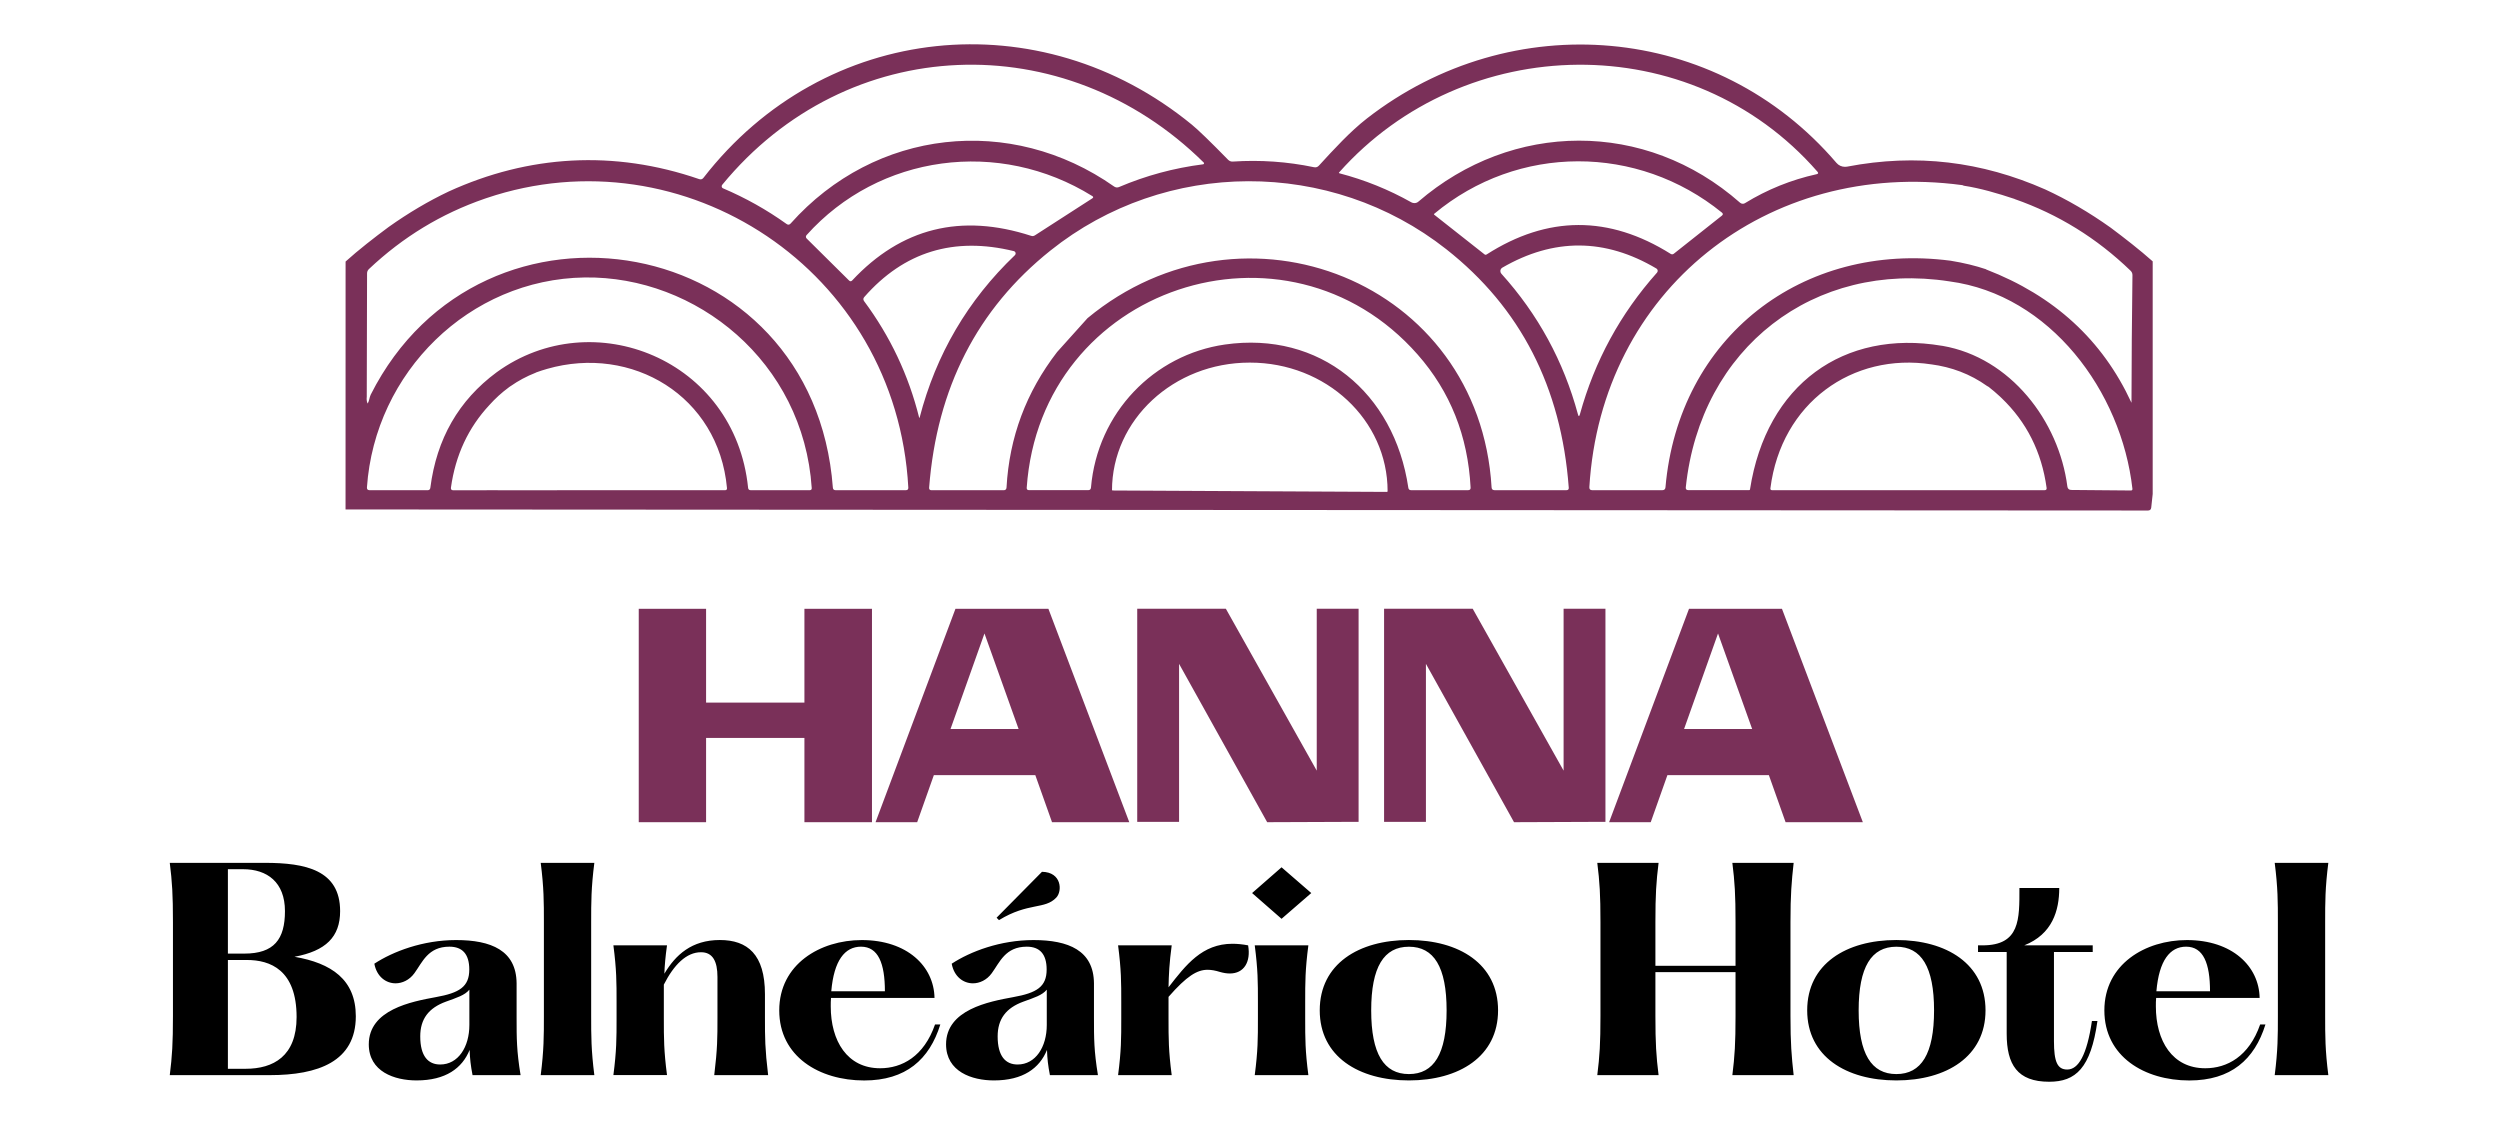 <?xml version="1.0" encoding="utf-8"?>
<!-- Generator: Adobe Illustrator 28.0.0, SVG Export Plug-In . SVG Version: 6.00 Build 0)  -->
<svg version="1.1" id="Layer_1" xmlns="http://www.w3.org/2000/svg" xmlns:xlink="http://www.w3.org/1999/xlink" x="0px" y="0px"
	 viewBox="0 0 566.93 255.12" style="enable-background:new 0 0 566.93 255.12;" xml:space="preserve">
<style type="text/css">
	.st0{fill:#7A3059;}
</style>
<path class="st0" d="M381.9,165.32h15.44l-7.74-21.67L381.9,165.32z M374.34,186.45h-9.44l18.12-48.39h21.08l18.34,48.39h-17.52
	l-3.79-10.67h-23.01L374.34,186.45z M313.87,186.38v-48.33h20.1l20.61,36.71v-36.71h9.49v48.33h-2.91l-17.82,0.07l-19.98-35.91
	v35.84H313.87z M257.89,186.38v-48.33h20.1l20.61,36.71v-36.71h9.49v48.33h-2.91l-17.82,0.07l-19.98-35.91v35.84H257.89z
	 M215.55,165.32h15.44l-7.74-21.67L215.55,165.32z M207.99,186.45h-9.44l18.12-48.39h21.08l18.34,48.39h-17.52l-3.79-10.67h-23.01
	L207.99,186.45z M144.85,186.45v-48.39h15.27v21.27h22.3v-21.27h15.32v48.39h-15.32v-19.1h-22.3v19.1H144.85z"/>
<path d="M515.84,195.67c0.72,5.66,0.72,8.91,0.72,13.42v21.3c0,4.51,0,7.76-0.72,13.42H528c-0.72-5.66-0.72-8.91-0.72-13.42v-21.3
	c0-4.51,0-7.76,0.72-13.42H515.84z M495.75,214.68c3.91,0,5.42,3.79,5.42,10.11h-12.16C489.61,217.81,492.08,214.68,495.75,214.68z
	 M512.54,232.32c-2.53,7.28-7.52,9.93-12.46,9.93c-7.46,0-11.19-6.2-11.19-14.02c0-0.66,0-1.32,0.06-1.93h23.47
	c-0.12-7.16-6.2-13.12-16.49-13.12c-9.45,0-18.72,5.48-18.72,15.95c0,10.47,9.09,15.89,19.26,15.89c9.45,0,14.8-4.75,17.27-12.7
	H512.54z M474.39,231.53c-1.14,7.76-3.07,11.01-5.6,11.01c-2.23,0-3.01-1.74-3.01-6.44v-20.22h8.79v-1.5h-15.53
	c6.38-2.53,7.94-7.88,7.94-13h-9.03c0,7.04,0.18,13-8.37,13h-1.02v1.5h6.5v18.54c0,6.98,2.41,10.89,9.63,10.89
	c6.02,0,9.45-3.07,10.95-13.78H474.39z M430.04,243.57c-5.66,0-8.55-4.57-8.55-14.44c0-9.87,2.89-14.44,8.55-14.44
	c5.66,0,8.55,4.57,8.55,14.44C438.59,239,435.7,243.57,430.04,243.57z M430.04,245.01c11.37,0,20.22-5.42,20.22-15.89
	c0-10.53-8.85-15.95-20.22-15.95c-11.37,0-20.22,5.42-20.22,15.95C409.82,239.6,418.67,245.01,430.04,245.01z M406.03,209.09
	c0-6.2,0.24-9.09,0.72-13.42h-13.9c0.54,4.33,0.72,7.22,0.72,13.42v9.93H375.4v-9.93c0-6.2,0.18-9.09,0.72-13.42h-13.9
	c0.54,4.33,0.72,7.22,0.72,13.42v21.3c0,6.2-0.18,9.09-0.72,13.42h13.9c-0.54-4.33-0.72-7.22-0.72-13.42v-9.93h18.17v9.93
	c0,6.2-0.18,9.09-0.72,13.42h13.9c-0.48-4.33-0.72-7.22-0.72-13.42V209.09z M319.5,243.57c-5.66,0-8.55-4.57-8.55-14.44
	c0-9.87,2.89-14.44,8.55-14.44c5.66,0,8.55,4.57,8.55,14.44C328.05,239,325.16,243.57,319.5,243.57z M319.5,245.01
	c11.37,0,20.22-5.42,20.22-15.89c0-10.53-8.85-15.95-20.22-15.95c-11.37,0-20.22,5.42-20.22,15.95
	C299.28,239.6,308.13,245.01,319.5,245.01z M284.54,214.38c0.72,5.54,0.72,8.36,0.72,12.82v3.79c0,4.51,0,7.28-0.72,12.82h12.16
	c-0.72-5.54-0.72-8.3-0.72-12.82v-3.79c0-4.45,0-7.28,0.72-12.82H284.54z M290.62,208.36l6.74-5.84l-6.74-5.84l-6.68,5.84
	L290.62,208.36z M283.04,214.38c-1.26-0.24-2.47-0.36-3.55-0.36c-6.86,0-10.53,4.75-14.5,9.87c0.06-2.89,0.18-5.48,0.72-9.51h-12.16
	c0.72,5.54,0.72,8.36,0.72,12.82v3.79c0,4.51,0,7.28-0.72,12.82h12.16c-0.72-5.54-0.72-8.3-0.72-12.82v-4.93
	c4.15-4.75,6.5-6.14,8.85-6.14c0.9,0,1.81,0.18,2.77,0.48c0.84,0.24,1.56,0.36,2.29,0.36C282.08,220.76,283.7,218.17,283.04,214.38z
	 M226.54,208.66c6.68-4.09,10.41-2.35,13-5.12c1.38-1.44,1.26-5.78-3.25-5.84l-10.29,10.41L226.54,208.66z M226.24,235.02
	c0-3.91,1.87-6.44,5.84-7.88c2.47-0.9,4.27-1.44,5.3-2.71v8c0,4.99-2.53,8.97-6.62,8.97C228.04,241.4,226.24,239.54,226.24,235.02z
	 M225.39,245.01c6.62,0,10.35-2.77,12.04-6.92c0.06,1.99,0.24,3.55,0.66,5.72h10.89c-0.9-5.54-0.9-8.3-0.9-13v-7.82
	c-0.06-7.46-5.78-9.81-13.72-9.81c-7.52,0-14.32,2.59-18.54,5.36c0.54,2.95,2.65,4.45,4.81,4.45c1.5,0,3.13-0.72,4.27-2.29
	c1.81-2.47,3.07-6.02,7.94-6.02c2.95,0,4.51,1.68,4.51,5.18c0,3.91-2.23,5.3-7.58,6.26c-5.54,1.02-15.23,2.83-15.23,10.71
	C214.56,243.03,220.4,245.01,225.39,245.01z M195.25,214.68c3.91,0,5.42,3.79,5.42,10.11h-12.16
	C189.11,217.81,191.58,214.68,195.25,214.68z M212.04,232.32c-2.53,7.28-7.52,9.93-12.46,9.93c-7.46,0-11.19-6.2-11.19-14.02
	c0-0.66,0-1.32,0.06-1.93h23.47c-0.12-7.16-6.2-13.12-16.49-13.12c-9.45,0-18.72,5.48-18.72,15.95c0,10.47,9.09,15.89,19.26,15.89
	c9.45,0,14.8-4.75,17.27-12.7H212.04z M161.97,243.81h12.22c-0.72-6.02-0.72-8.49-0.72-13v-5.36c0-9.03-3.97-12.28-10.23-12.28
	c-6.38,0-10.05,3.37-12.58,7.64c0.06-1.87,0.24-3.85,0.6-6.44H139.1c0.72,5.54,0.72,8.36,0.72,12.82v3.79c0,4.51,0,7.28-0.72,12.82
	h12.16c-0.72-5.54-0.72-8.3-0.72-12.82v-7.7c2.29-4.51,5.12-7.34,8.43-7.34c2.65,0,3.73,2.05,3.73,5.6v9.27
	C162.7,235.32,162.7,237.79,161.97,243.81z M122.62,195.67c0.72,5.66,0.72,8.91,0.72,13.42v21.3c0,4.51,0,7.76-0.72,13.42h12.16
	c-0.72-5.66-0.72-8.91-0.72-13.42v-21.3c0-4.51,0-7.76,0.72-13.42H122.62z M95.3,235.02c0-3.91,1.87-6.44,5.84-7.88
	c2.47-0.9,4.27-1.44,5.3-2.71v8c0,4.99-2.53,8.97-6.62,8.97C97.11,241.4,95.3,239.54,95.3,235.02z M83.63,236.83
	c0,6.2,5.84,8.18,10.83,8.18c6.62,0,10.35-2.77,12.04-6.92c0.06,1.99,0.24,3.55,0.66,5.72h10.89c-0.9-5.54-0.9-8.3-0.9-13v-7.82
	c-0.06-7.46-5.78-9.81-13.72-9.81c-7.52,0-14.32,2.59-18.54,5.36c0.54,2.95,2.65,4.45,4.81,4.45c1.5,0,3.13-0.72,4.27-2.29
	c1.81-2.47,3.07-6.02,7.94-6.02c2.95,0,4.51,1.68,4.51,5.18c0,3.91-2.23,5.3-7.58,6.26C93.32,227.14,83.63,228.95,83.63,236.83z
	 M55.71,242.37h-4.03v-24.67h4.33c5.24,0,11.25,2.23,11.25,12.94C67.26,239.54,61.97,242.37,55.71,242.37z M51.68,197.11h3.43
	c5.48,0,9.51,2.95,9.51,9.51c0,6.38-2.47,9.63-9.21,9.63h-3.73V197.11z M66.78,216.97c7.1-1.32,10.35-4.51,10.35-10.35
	c0-9.33-7.88-10.95-17.03-10.95H38.5c0.54,4.33,0.72,7.22,0.72,13.42v21.3c0,6.2-0.18,9.09-0.72,13.42h22.69
	c10.95,0,19.5-3.07,19.5-13.36C80.68,222.14,75.15,218.41,66.78,216.97z"/>
<path class="st0" d="M438.03,82.64c-17.94-2.77-34.09,8.74-36.55,28.08c-0.04,0.29,0.09,0.44,0.38,0.44h37.06h0.25h0.25h0.25h0.25
	h0.25h0.25h0.25h0.25h0.25h0.25h0.25h0.25h0.25h0.25h0.25h0.25h0.25h0.25h0.25h0.25h0.25h0.25h0.25h0.25h0.14h0.02h5.75h0.02h0.15
	h0.25h0.25h0.25h0.25h0.25h0.25h0.25h0.25h0.25h0.25h0.25h0.25h0.25h0.25h0.25h0.25h8.66c0.36,0,0.51-0.18,0.46-0.53
	c-1.12-8.14-4.53-14.93-10.24-20.39l-0.11-0.1l-0.13-0.13l-0.13-0.12c-0.78-0.72-1.59-1.42-2.45-2.09c-0.15-0.12-0.28-0.2-0.4-0.24
	c-3.88-2.77-8.15-4.34-12.73-4.94L438.03,82.64z M252.32,111.23l62.2,0.32c0.08,0,0.15-0.07,0.15-0.15v0
	c0-16.18-13.97-29.17-31.21-29.17l0.08,0c-0.15,0-0.16,0-0.16,0c-17.24,0-31.21,12.99-31.21,29.01v0v-0.16
	C252.17,111.16,252.23,111.23,252.32,111.23L252.32,111.23z M164.86,110.68c-1.91-20.89-21.56-32.56-40.82-27.02l-0.06,0.02
	c-0.77,0.22-1.55,0.47-2.32,0.75c-0.09,0.03-0.17,0.07-0.25,0.12c-2.03,0.8-3.88,1.8-5.58,2.99c-0.06,0.03-0.13,0.07-0.21,0.13
	l-0.28,0.21c-1.58,1.16-3.03,2.49-4.35,3.96c-4.79,5.14-7.7,11.38-8.73,18.74c-0.05,0.4,0.12,0.6,0.52,0.6l10.09-0.01l0,0.01
	c4.48,0,8.96,0,13.44,0v-0.01h38.09C164.75,111.16,164.89,111,164.86,110.68z M396.85,110.99c3.71-23.87,21.3-36.32,43.49-32.58
	l0,0.01l0.17,0.01c15.36,2.65,26.39,16.99,28.31,31.89c0.07,0.52,0.37,0.78,0.9,0.79l13.55,0.12c0,0,0,0,0,0
	c0.17,0,0.31-0.14,0.31-0.31c0-0.01,0-0.02,0-0.03c-2.48-22.17-18.7-44.05-41.5-47.08c-30.61-4.73-56.46,14.94-59.79,46.7
	c-0.05,0.43,0.15,0.64,0.57,0.64h13.79C396.75,111.16,396.84,111.09,396.85,110.99L396.85,110.99z M277.76,78.13
	c21.52-3.09,38.41,10.89,41.61,32.48c0.05,0.37,0.27,0.55,0.64,0.55h12.91c0.41,0,0.6-0.2,0.57-0.61
	c-0.61-11.69-4.61-21.74-12.01-30.15c-29.67-33.76-85.5-15.48-88.65,30.21c-0.02,0.36,0.15,0.54,0.51,0.54h13.45
	c0.37,0,0.57-0.19,0.61-0.56C248.85,93.54,261.72,80.44,277.76,78.13z M169.65,110.64c0.04,0.34,0.23,0.52,0.57,0.52h13.41
	c0.31,0,0.46-0.16,0.45-0.47c-1.89-28.68-26.22-48.13-51.49-47.77c-26.18,0.38-47.59,21.51-49.38,47.62
	c-0.02,0.41,0.17,0.62,0.59,0.62l13.16,0.01c0.37,0,0.59-0.19,0.63-0.56c1.42-11.1,6.43-19.83,15.04-26.19
	C134.41,68.59,166.69,81.48,169.65,110.64z M375.62,60.89C364,54,352.35,53.94,340.68,60.7c-0.27,0.16-0.44,0.45-0.44,0.77
	c0,0.22,0.08,0.43,0.22,0.59c8.33,9.23,14.12,19.86,17.37,31.89c0.15,0.54,0.29,0.54,0.45,0c3.33-12.08,9.16-22.78,17.48-32.12
	c0.1-0.11,0.16-0.26,0.16-0.41C375.92,61.2,375.8,61,375.62,60.89L375.62,60.89z M229.92,56.95C216.31,53.62,205,57.09,196,67.35
	c-0.27,0.3-0.28,0.61-0.05,0.94c5.92,7.97,10.09,16.78,12.49,26.43c0.01,0.02,0.03,0.03,0.05,0.03c0.02,0,0.04-0.01,0.05-0.03
	c3.72-14.35,10.92-26.64,21.62-36.86c0.1-0.1,0.16-0.24,0.16-0.39C230.32,57.23,230.16,57.02,229.92,56.95L229.92,56.95z
	 M377.68,110.53c2.96-34.13,31.1-55.77,64.65-51.41c3.07,0.5,5.72,1.16,8.02,1.93c0.02,0.03,0.05,0.05,0.09,0.07l0,0
	c15.38,5.94,26.34,15.99,32.89,30.16c0.02,0.06,0.03,0.06,0.03-0.01c0.02-9.51,0.09-19.12,0.22-28.84c0.01-0.41-0.13-0.75-0.42-1.03
	c-7.66-7.4-16.42-12.81-26.3-16.26l0-0.02c-3.88-1.29-7.75-2.43-11.55-3.01c-0.1-0.07-0.22-0.11-0.35-0.13
	c-44.15-5.93-81.86,23.81-84.54,68.5c-0.02,0.45,0.19,0.68,0.64,0.68h15.91C377.4,111.16,377.64,110.95,377.68,110.53z
	 M239.72,79.83l6.9-7.68c35.5-29.39,88.86-8.36,91.63,38.37c0.02,0.43,0.25,0.64,0.68,0.64h16.3c0.38,0,0.55-0.19,0.52-0.56
	c-1.69-22.8-10.95-40.83-27.77-54.08c-26.23-20.66-63.68-20.56-89.77,0.3c-16.59,13.25-25.76,31.17-27.51,53.76
	c-0.03,0.39,0.15,0.59,0.54,0.59h16.36c0.41,0,0.63-0.21,0.65-0.62C228.88,99.16,232.71,88.92,239.72,79.83z M188.87,110.59
	c0.03,0.38,0.24,0.57,0.62,0.57h15.94c0.39,0,0.57-0.2,0.55-0.59c-2.68-49.45-50.98-80.73-95.62-65.66l-0.44,0.15l0,0
	c-9.82,3.38-18.56,8.69-26.24,15.94c-0.29,0.27-0.44,0.6-0.44,1l-0.07,28.05c-0.04,0.18-0.07,0.91,0.19,1.47
	c0.4-0.62,0.4-1.39,0.71-2.02C109.34,39.41,184.52,52.41,188.87,110.59z M325.24,48.69l11.43,9.01c0.07,0.05,0.15,0.08,0.23,0.08
	c0.07,0,0.14-0.02,0.2-0.06c13.85-8.87,27.77-8.92,41.76-0.15c0.24,0.15,0.48,0.14,0.71-0.03l10.91-8.64c0.28-0.23,0.28-0.46,0-0.69
	c-19.1-15.51-46.21-15.59-65.25,0.28c-0.03,0.03-0.05,0.06-0.05,0.1C325.19,48.62,325.21,48.66,325.24,48.69L325.24,48.69z
	 M182.92,54.08l9.62,9.53c0.25,0.24,0.48,0.23,0.71-0.01c11.14-11.91,24.66-15.28,40.58-10.12c0.31,0.1,0.59,0.06,0.86-0.11
	l13.02-8.39c0.27-0.18,0.26-0.35-0.01-0.52c-21.12-13.13-48.35-9.49-64.8,8.86C182.7,53.54,182.71,53.88,182.92,54.08L182.92,54.08z
	 M303.75,39.3c5.72,1.49,11.17,3.69,16.32,6.59c0.21,0.11,0.44,0.17,0.68,0.17c0.34,0,0.66-0.12,0.91-0.34
	c21.21-18.26,51.45-18.69,72.95,0.26c0.17,0.15,0.39,0.23,0.61,0.23c0.17,0,0.34-0.05,0.49-0.14c5.05-3.1,10.47-5.29,16.26-6.57
	c0.37-0.08,0.44-0.27,0.18-0.56C383.4,6.01,332.12,7.13,303.68,39.09C303.59,39.19,303.62,39.26,303.75,39.3z M163.95,42.7
	c5.1,2.17,9.91,4.86,14.42,8.09c0.34,0.25,0.64,0.21,0.92-0.1c19.16-21.49,49.9-24.88,73.38-8.38c0.33,0.22,0.73,0.27,1.08,0.11
	c6.11-2.6,12.47-4.32,19.08-5.16c0.03,0,0.05-0.01,0.07-0.02c0.12-0.06,0.17-0.2,0.12-0.31c-0.01-0.03-0.03-0.05-0.05-0.07
	c-31.59-31.21-80.86-29.46-109.2,5.06c-0.07,0.09-0.11,0.2-0.11,0.32C163.65,42.43,163.76,42.61,163.95,42.7L163.95,42.7z
	 M88.14,51.47c4.48-3.18,9.01-5.86,13.6-8.04c18.11-8.27,37.44-9.49,56.82-2.81c0.39,0.13,0.71,0.03,0.96-0.29
	c27.44-35.37,76.36-40.25,110.77-12.05c1.42,1.16,4.16,3.81,8.23,7.97c0.29,0.28,0.66,0.42,1.04,0.39
	c6.2-0.41,12.34,0.01,18.42,1.28c0.44,0.09,0.82-0.03,1.12-0.37c3.46-3.77,7.05-7.7,10.91-10.71
	c32.76-25.45,79.22-21.73,106.45,10.1c0.48,0.57,1.19,0.89,1.93,0.89c0.16,0,0.32-0.01,0.47-0.04c15.75-3.02,30.53-1.18,44.92,5.16
	c5.02,2.31,9.99,5.21,14.89,8.7c3.1,2.32,6.64,5.07,9.5,7.62v52.76l-0.33,3.07c-0.05,0.44-0.29,0.67-0.73,0.67l-408.75-0.24
	l0.01-56.22C81.24,56.71,84.99,53.8,88.14,51.47z"/>
</svg>
